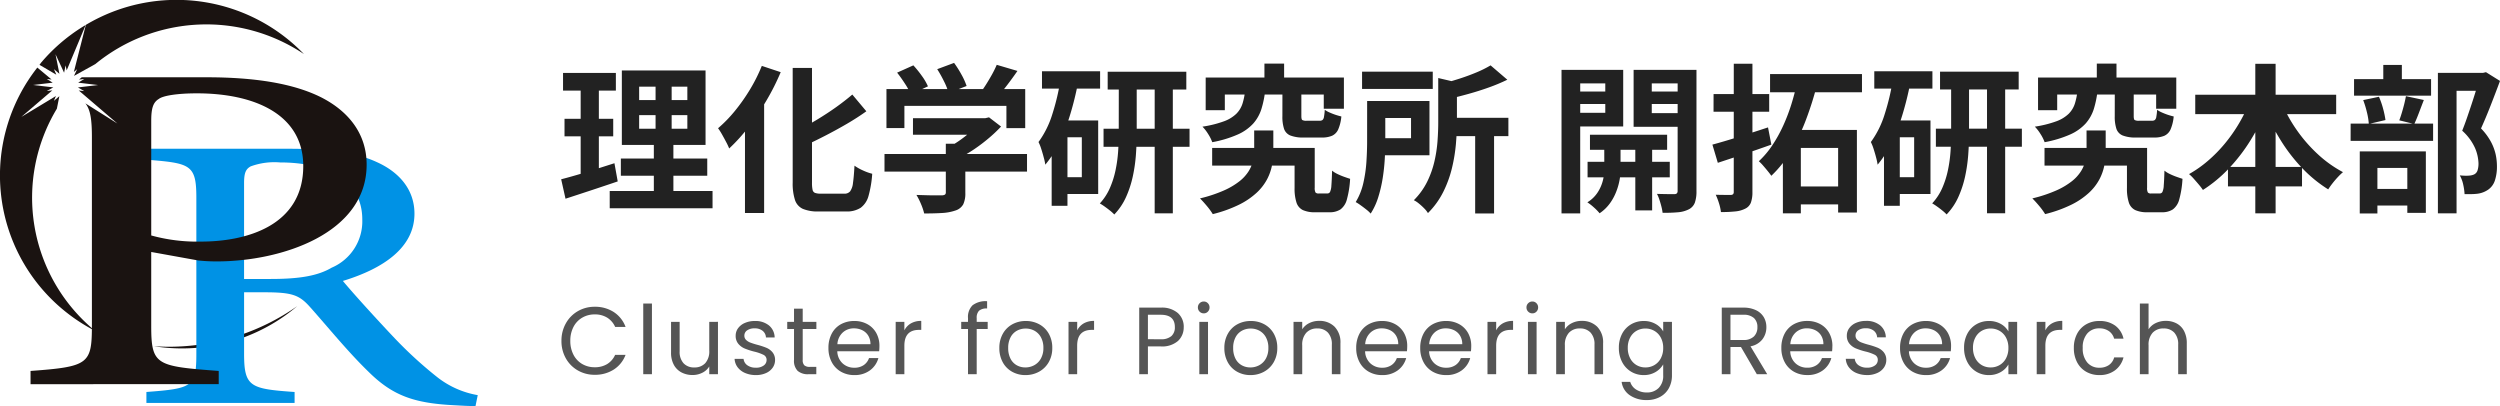 <svg xmlns="http://www.w3.org/2000/svg" xmlns:xlink="http://www.w3.org/1999/xlink" width="313.986" height="51" viewBox="0 0 313.986 51"><defs><clipPath id="a"><rect width="60" height="51" fill="none"/></clipPath></defs><g transform="translate(-130 -85)"><path d="M10.273-10.541v1.708h6.054v-1.708Zm0-3.574v1.684h6.054v-1.684ZM8.1-16.146H18.613V-6.8H8.1ZM7.976-5.085H18.827V-2.93H7.976Zm-1.4,4.071H19.492V1.157H6.577ZM.714-15.84H7.35v2.222H.714ZM.9-10.083H7.017v2.207H.9Zm-.42,7.6q.869-.224,1.964-.542t2.31-.706L7.17-4.5l.412,2.285q-1.673.567-3.4,1.138T1.026-.042ZM2.928-14.96H5.213V-2.679l-2.285.372Zm9.408-.322h2.02V-7.75h.218V0H12.118V-7.75h.218Zm17.221-1.189h2.425V-2.061a4.054,4.054,0,0,0,.073.9.519.519,0,0,0,.32.392,2.135,2.135,0,0,0,.726.094h2.928a.918.918,0,0,0,.74-.289,2.2,2.2,0,0,0,.36-1.056q.114-.767.19-2.174a6.068,6.068,0,0,0,1.082.609,6.507,6.507,0,0,0,1.145.409,13.613,13.613,0,0,1-.461,2.768A2.732,2.732,0,0,1,38.1,1.093a3.192,3.192,0,0,1-1.852.466H32.807a4.83,4.83,0,0,1-1.968-.324,1.868,1.868,0,0,1-.994-1.12,6.7,6.7,0,0,1-.288-2.2Zm7.489,3.347,1.762,2.1q-1.114.8-2.409,1.556T33.755-8.015q-1.349.7-2.658,1.3a4.732,4.732,0,0,0-.416-.977q-.3-.549-.55-.93,1.242-.6,2.5-1.36t2.4-1.574Q36.168-12.372,37.046-13.125Zm-11.364-3.6,2.37.788a29.025,29.025,0,0,1-1.783,3.546,32.569,32.569,0,0,1-2.236,3.321,21.545,21.545,0,0,1-2.452,2.715,7.707,7.707,0,0,0-.37-.79q-.252-.48-.527-.968a7.339,7.339,0,0,0-.5-.782A16.87,16.87,0,0,0,22.3-11.07a23.162,23.162,0,0,0,1.9-2.7A20.648,20.648,0,0,0,25.681-16.728Zm-2.117,5.647,2.374-2.374.031.036V1.754H23.564Zm21.1.923H53.89v2.078H44.663Zm-3.577,4.5h17.9v2.207h-17.9Zm7.7-1.292H51.24V-.774A3.211,3.211,0,0,1,50.979.661a1.7,1.7,0,0,1-.989.779,6.116,6.116,0,0,1-1.668.311q-.96.059-2.249.059a7.4,7.4,0,0,0-.4-1.185A8.575,8.575,0,0,0,45.1-.517l1.3.038q.661.018,1.17.016t.709-.007a.741.741,0,0,0,.406-.091.343.343,0,0,0,.106-.287Zm4.326-3.2H53.7l.514-.118,1.512,1.158A17.345,17.345,0,0,1,54.18-7.644a21.158,21.158,0,0,1-1.832,1.389,16.5,16.5,0,0,1-1.941,1.133,6.366,6.366,0,0,0-.611-.73q-.391-.412-.663-.664a12.243,12.243,0,0,0,1.552-.96A15.326,15.326,0,0,0,52.1-8.624,8.449,8.449,0,0,0,53.11-9.706ZM41.334-13.811H58.761v4.9H56.4V-11.7H43.588v2.785H41.334Zm13.851-3.048,2.6.768q-.689,1-1.426,1.952t-1.345,1.611l-1.964-.721q.389-.5.785-1.126t.755-1.272A12.942,12.942,0,0,0,55.185-16.859Zm-12.513.982,2.04-.915a13.524,13.524,0,0,1,1.065,1.319,6.943,6.943,0,0,1,.768,1.316L44.38-13.14a7.564,7.564,0,0,0-.712-1.336Q43.173-15.244,42.672-15.877Zm5.037-.436,2.118-.788a13.5,13.5,0,0,1,.929,1.47A8.251,8.251,0,0,1,51.4-14.2l-2.263.875a7.7,7.7,0,0,0-.568-1.446A15.773,15.773,0,0,0,47.709-16.313Zm21.409.32h9.877v2.234H69.118ZM68.6-8.828h10.8v2.269H68.6Zm6.422-6.182H77.3v16.8h-2.28Zm-4.506.049h2.249v6.783q0,1.244-.1,2.611a19.749,19.749,0,0,1-.39,2.715,12.969,12.969,0,0,1-.844,2.585,7.733,7.733,0,0,1-1.483,2.206,5.221,5.221,0,0,0-.522-.479Q69.1,1.2,68.752.95a6.442,6.442,0,0,0-.619-.4A6.949,6.949,0,0,0,69.4-1.395a11.37,11.37,0,0,0,.715-2.27,17.169,17.169,0,0,0,.318-2.349q.074-1.161.074-2.181Zm-9.648-1.085h7.3v2.171h-7.3Zm2.248,6.174h4.81V-.638h-4.81V-2.747H65.87V-7.76H63.112Zm.079-5.111,2.176.49a38.734,38.734,0,0,1-.93,3.774A25.2,25.2,0,0,1,63.1-7.2a13.279,13.279,0,0,1-1.815,2.882A7.124,7.124,0,0,0,61.1-5.18q-.139-.538-.317-1.092a5.982,5.982,0,0,0-.352-.89,11.8,11.8,0,0,0,1.731-3.483A28.852,28.852,0,0,0,63.191-14.984ZM62.083-9.873h1.984V.847H62.083ZM82.24-6.417H93.926V-4.2H82.24Zm10.352,0h2.53v4.994a1.159,1.159,0,0,0,.1.6.506.506,0,0,0,.408.123H96.7a.377.377,0,0,0,.346-.194,2.209,2.209,0,0,0,.168-.81q.052-.615.088-1.866a3.112,3.112,0,0,0,.656.414A8.167,8.167,0,0,0,98.8-2.8q.438.157.767.259a12,12,0,0,1-.4,2.565A2.286,2.286,0,0,1,98.36,1.3a2.451,2.451,0,0,1-1.4.358H95.173a3.574,3.574,0,0,1-1.542-.275,1.58,1.58,0,0,1-.8-.944A5.68,5.68,0,0,1,92.592-1.4ZM88.806-17.01h2.472v3.169H88.806ZM86.38-13.633H88.9a12.383,12.383,0,0,1-.468,2.306A5.052,5.052,0,0,1,87.414-9.5a5.8,5.8,0,0,1-1.94,1.383,14.186,14.186,0,0,1-3.221.975,4.993,4.993,0,0,0-.515-1.024,5.173,5.173,0,0,0-.715-.927,13.832,13.832,0,0,0,2.7-.673,4.392,4.392,0,0,0,1.556-.948,3.177,3.177,0,0,0,.774-1.278A8.15,8.15,0,0,0,86.38-13.633Zm4.685.085h2.378v3.12q0,.409.115.5a1.045,1.045,0,0,0,.557.092h1.617A.594.594,0,0,0,96.1-9.93a.648.648,0,0,0,.183-.39,6.944,6.944,0,0,0,.1-.891,3.149,3.149,0,0,0,.6.336,8.172,8.172,0,0,0,.769.3q.4.131.715.2a5.3,5.3,0,0,1-.392,1.623,1.573,1.573,0,0,1-.772.8,3.188,3.188,0,0,1-1.3.225H93.75a4.406,4.406,0,0,1-1.679-.252,1.391,1.391,0,0,1-.8-.835,4.832,4.832,0,0,1-.21-1.589Zm-9.638-1.715H98.787v3.916h-2.53v-1.776H83.831v1.963H81.426Zm6.091,6.647h2.405v2.626a9.567,9.567,0,0,1-.163,1.731,6.342,6.342,0,0,1-.617,1.767,6.422,6.422,0,0,1-1.3,1.684,9.293,9.293,0,0,1-2.194,1.5,16.318,16.318,0,0,1-3.331,1.2,8.064,8.064,0,0,0-.734-1.01q-.471-.567-.872-.963a17.544,17.544,0,0,0,3-.995,9.126,9.126,0,0,0,1.967-1.165,4.993,4.993,0,0,0,1.152-1.269,4.452,4.452,0,0,0,.542-1.3,5.536,5.536,0,0,0,.148-1.244ZM101.068-16h8.879v2.171h-8.879Zm10.516,5.792h7.861V-7.9h-7.861ZM115.273-8.6h2.374V1.806h-2.374Zm-4.638-6.6,2.877.674q-.024.285-.53.367v4.542q0,1.22-.126,2.689a20.635,20.635,0,0,1-.495,3.02A14.087,14.087,0,0,1,111.267-.9a10.1,10.1,0,0,1-1.926,2.661,2.984,2.984,0,0,0-.463-.585,7.815,7.815,0,0,0-.669-.61,3.27,3.27,0,0,0-.638-.422,8.813,8.813,0,0,0,1.665-2.3,11.729,11.729,0,0,0,.912-2.541,16.742,16.742,0,0,0,.395-2.569q.092-1.265.092-2.383Zm-8.93,2.882h2.28V-7.2q0,1.009-.068,2.193a24.053,24.053,0,0,1-.263,2.411A16.852,16.852,0,0,1,103.1-.233a8.307,8.307,0,0,1-.951,2.058,3.7,3.7,0,0,0-.536-.5q-.355-.281-.724-.546a5.7,5.7,0,0,0-.62-.4,7.975,7.975,0,0,0,.963-2.415,16.943,16.943,0,0,0,.385-2.682q.085-1.351.085-2.507Zm15.506-4.47,2.1,1.8a22.431,22.431,0,0,1-2.309.967q-1.253.449-2.557.811t-2.536.647a6.315,6.315,0,0,0-.34-.981,6.472,6.472,0,0,0-.478-.939q1.12-.284,2.255-.652t2.141-.793A13.435,13.435,0,0,0,117.211-16.792Zm-14.183,4.47h6.506V-5.5h-6.506v-2.14h4.19v-2.541h-4.19ZM129.69-8.081h9.692V-6.19H129.69Zm-.3,3.4h10.324v1.957H129.39ZM135.384-7.5H137.5V1.426h-2.113Zm-3.9.087h2.046v3.834a7.053,7.053,0,0,1-.118,1.171A7.853,7.853,0,0,1,133-.953,6.547,6.547,0,0,1,132.2.532a5.126,5.126,0,0,1-1.3,1.254,6.151,6.151,0,0,0-.709-.729,6.575,6.575,0,0,0-.827-.647,4.05,4.05,0,0,0,1.311-1.273,4.981,4.981,0,0,0,.64-1.481,5.534,5.534,0,0,0,.177-1.245ZM127.313-13.5h5.03v1.563h-5.03Zm9.285,0h5.048v1.563H136.6Zm4.106-2.726h2.363V-1a4.285,4.285,0,0,1-.2,1.442,1.563,1.563,0,0,1-.74.837,3.633,3.633,0,0,1-1.358.379,17.692,17.692,0,0,1-1.956.065,5.674,5.674,0,0,0-.144-.759q-.108-.43-.252-.87a4.224,4.224,0,0,0-.313-.743q.672.02,1.317.028t.881,0a.416.416,0,0,0,.307-.1.442.442,0,0,0,.09-.307Zm-13.163,0h6.324v7.109H127.54v-1.719h4.075v-3.687H127.54Zm14.4,0v1.7h-4.489v3.734h4.489v1.719h-6.769v-7.156Zm-15.823,0h2.347V1.8h-2.347Zm18.949,9.389q.907-.244,2.052-.59t2.411-.751q1.267-.406,2.522-.821l.419,2.162q-1.7.611-3.479,1.207t-3.244,1.078Zm.147-6.35H152.2v2.222H145.21Zm2.538-3.808h2.343V-.89A3.847,3.847,0,0,1,149.9.449a1.409,1.409,0,0,1-.7.754,3.43,3.43,0,0,1-1.248.35,16.938,16.938,0,0,1-1.812.082A5.925,5.925,0,0,0,145.9.541a8.226,8.226,0,0,0-.413-1.082q.586.02,1.133.02h.747a.42.42,0,0,0,.3-.092.414.414,0,0,0,.082-.288ZM152.31-15.7h11.544v2.285H152.31Zm2.645,14.116h6.94V.673h-6.94Zm-1.038-7.1h9.3V1.694h-2.358V-6.423h-4.684V1.79h-2.253Zm1.763-5.878,2.456.483a40.988,40.988,0,0,1-1.293,4.057,25.031,25.031,0,0,1-1.853,3.9,14.309,14.309,0,0,1-2.522,3.2q-.181-.263-.463-.608t-.571-.677a5.252,5.252,0,0,0-.535-.543,11.239,11.239,0,0,0,1.718-2.04,17.558,17.558,0,0,0,1.363-2.472,22.973,22.973,0,0,0,1.014-2.668Q155.414-13.286,155.68-14.554Zm17.978-1.438h9.877v2.234h-9.877Zm-.522,7.164h10.8v2.269h-10.8Zm6.422-6.182h2.28v16.8h-2.28Zm-4.506.049H177.3v6.783q0,1.244-.1,2.611a19.748,19.748,0,0,1-.39,2.715,12.97,12.97,0,0,1-.844,2.585,7.733,7.733,0,0,1-1.483,2.206,5.222,5.222,0,0,0-.522-.479q-.322-.263-.669-.51a6.442,6.442,0,0,0-.619-.4,6.949,6.949,0,0,0,1.272-1.949,11.369,11.369,0,0,0,.715-2.27,17.17,17.17,0,0,0,.318-2.349q.074-1.161.074-2.181ZM165.4-16.047h7.3v2.171h-7.3Zm2.248,6.174h4.81V-.638h-4.81V-2.747h2.759V-7.76h-2.759Zm.079-5.111,2.176.49a38.732,38.732,0,0,1-.93,3.774,25.2,25.2,0,0,1-1.34,3.522,13.279,13.279,0,0,1-1.815,2.882,7.121,7.121,0,0,0-.179-.863q-.139-.538-.317-1.092a5.981,5.981,0,0,0-.352-.89,11.8,11.8,0,0,0,1.731-3.483A28.854,28.854,0,0,0,167.731-14.984Zm-1.108,5.111h1.984V.847h-1.984ZM186.78-6.417h11.686V-4.2H186.78Zm10.352,0h2.53v4.994a1.159,1.159,0,0,0,.1.6.506.506,0,0,0,.408.123h1.072a.377.377,0,0,0,.346-.194,2.21,2.21,0,0,0,.167-.81q.052-.615.088-1.866a3.112,3.112,0,0,0,.656.414,8.169,8.169,0,0,0,.842.355q.438.157.767.259a12,12,0,0,1-.4,2.565A2.286,2.286,0,0,1,202.9,1.3a2.451,2.451,0,0,1-1.4.358h-1.787a3.574,3.574,0,0,1-1.542-.275,1.58,1.58,0,0,1-.8-.944,5.68,5.68,0,0,1-.237-1.835ZM193.347-17.01h2.472v3.169h-2.472Zm-2.427,3.377h2.523a12.384,12.384,0,0,1-.467,2.306A5.052,5.052,0,0,1,191.955-9.5a5.8,5.8,0,0,1-1.94,1.383,14.186,14.186,0,0,1-3.221.975,4.994,4.994,0,0,0-.515-1.024,5.173,5.173,0,0,0-.715-.927,13.833,13.833,0,0,0,2.7-.673,4.392,4.392,0,0,0,1.556-.948,3.177,3.177,0,0,0,.774-1.278A8.15,8.15,0,0,0,190.92-13.633Zm4.685.085h2.378v3.12q0,.409.115.5a1.045,1.045,0,0,0,.557.092h1.617a.594.594,0,0,0,.365-.094.648.648,0,0,0,.183-.39,6.946,6.946,0,0,0,.1-.891,3.15,3.15,0,0,0,.6.336,8.172,8.172,0,0,0,.769.3q.4.131.715.2a5.3,5.3,0,0,1-.392,1.623,1.573,1.573,0,0,1-.772.8,3.188,3.188,0,0,1-1.3.225H198.29a4.406,4.406,0,0,1-1.679-.252,1.391,1.391,0,0,1-.8-.835,4.831,4.831,0,0,1-.21-1.589Zm-9.638-1.715h17.362v3.916H200.8v-1.776H188.372v1.963h-2.405Zm6.091,6.647h2.405v2.626A9.566,9.566,0,0,1,194.3-4.26a6.342,6.342,0,0,1-.617,1.767,6.422,6.422,0,0,1-1.3,1.684,9.293,9.293,0,0,1-2.194,1.5,16.318,16.318,0,0,1-3.331,1.2,8.064,8.064,0,0,0-.734-1.01q-.471-.567-.872-.963a17.544,17.544,0,0,0,3-.995,9.126,9.126,0,0,0,1.967-1.165,4.993,4.993,0,0,0,1.152-1.269,4.452,4.452,0,0,0,.542-1.3,5.536,5.536,0,0,0,.148-1.244Zm13.653-4.488h17.7v2.441h-17.7Zm4.11,9.072h9.3v2.441h-9.3Zm3.433-12.952h2.55V1.79h-2.55Zm-.719,4.765,2.2.7a25.711,25.711,0,0,1-2.076,4.129,21.931,21.931,0,0,1-2.728,3.548,17.2,17.2,0,0,1-3.256,2.7,7.085,7.085,0,0,0-.51-.669q-.314-.371-.634-.732a5.366,5.366,0,0,0-.6-.592A14.575,14.575,0,0,0,207.3-4.8a17.661,17.661,0,0,0,2.133-2.172,19.358,19.358,0,0,0,1.778-2.534A18.758,18.758,0,0,0,212.534-12.221Zm4,.06a18.565,18.565,0,0,0,1.9,3.457A18.513,18.513,0,0,0,221.1-5.638a14.848,14.848,0,0,0,3.165,2.258,7.708,7.708,0,0,0-.647.624q-.353.376-.672.786a9.094,9.094,0,0,0-.536.755,16.764,16.764,0,0,1-3.256-2.659,21.29,21.29,0,0,1-2.716-3.513,27.943,27.943,0,0,1-2.084-4.059Zm19.652-3.687h5.837V-13.6h-3.494V1.794h-2.343Zm-10.531.781h9.674v2.082h-9.674Zm-.428,5.589h10.356v2.171H225.224Zm4.1-7.372h2.332v3.085h-2.332Zm-2.521,4.419,1.975-.417a9.991,9.991,0,0,1,.52,1.49,11.381,11.381,0,0,1,.3,1.432l-2.093.488a8.3,8.3,0,0,0-.235-1.453A12.571,12.571,0,0,0,226.805-12.43Zm5.367-.492,2.247.481q-.32.827-.626,1.635t-.577,1.381l-1.882-.465q.162-.422.321-.951t.3-1.081Q232.09-12.476,232.172-12.922ZM227.191-1.269h6.184V.813h-6.184Zm-.818-4.716h8.3V1.737h-2.327V-3.907h-3.757V1.81h-2.218Zm15.018-9.863h.463l.37-.087,1.762,1.1q-.54,1.458-1.169,3.067t-1.215,2.9a7.566,7.566,0,0,1,1.267,1.717,6.236,6.236,0,0,1,.579,1.574,7,7,0,0,1,.153,1.41,5.585,5.585,0,0,1-.262,1.851,2.255,2.255,0,0,1-.836,1.135,3.059,3.059,0,0,1-1.38.516,7.359,7.359,0,0,1-.75.046q-.409.006-.837,0a7.029,7.029,0,0,0-.166-1.176,4.063,4.063,0,0,0-.433-1.176q.342.029.622.039a4.306,4.306,0,0,0,.516-.01A2.112,2.112,0,0,0,240.467-3a1.248,1.248,0,0,0,.341-.133.88.88,0,0,0,.368-.5,2.822,2.822,0,0,0,.109-.854,5.319,5.319,0,0,0-.417-1.88,6.5,6.5,0,0,0-1.629-2.217q.293-.727.6-1.616t.607-1.8q.3-.908.54-1.7l.4-1.313Z" transform="translate(200 110)" fill="#222"/><path d="M.516-4.188a4.4,4.4,0,0,1,.552-2.2A4.01,4.01,0,0,1,2.574-7.92a4.152,4.152,0,0,1,2.118-.552,4.3,4.3,0,0,1,2.388.66A3.782,3.782,0,0,1,8.568-5.94H7.26a2.626,2.626,0,0,0-1-1.164,2.9,2.9,0,0,0-1.566-.408A3.05,3.05,0,0,0,3.12-7.1,2.853,2.853,0,0,0,2.028-5.946a3.713,3.713,0,0,0-.4,1.758,3.686,3.686,0,0,0,.4,1.746A2.853,2.853,0,0,0,3.12-1.284a3.05,3.05,0,0,0,1.572.408,2.933,2.933,0,0,0,1.566-.4,2.589,2.589,0,0,0,1-1.158H8.568A3.755,3.755,0,0,1,7.08-.582,4.327,4.327,0,0,1,4.692.072,4.188,4.188,0,0,1,2.574-.474,3.978,3.978,0,0,1,1.068-1.992,4.368,4.368,0,0,1,.516-4.188ZM11.88-8.88V0H10.788V-8.88Zm8.292,2.3V0H19.08V-.972a2.126,2.126,0,0,1-.87.786A2.688,2.688,0,0,1,16.98.1,2.948,2.948,0,0,1,15.6-.222a2.312,2.312,0,0,1-.966-.954,3.141,3.141,0,0,1-.354-1.548V-6.576h1.08v3.708a2.1,2.1,0,0,0,.492,1.494A1.758,1.758,0,0,0,17.2-.852a1.8,1.8,0,0,0,1.38-.54,2.223,2.223,0,0,0,.5-1.572V-6.576ZM24.948.108A3.4,3.4,0,0,1,23.592-.15a2.287,2.287,0,0,1-.948-.72,1.916,1.916,0,0,1-.384-1.062h1.128a1.107,1.107,0,0,0,.462.8,1.758,1.758,0,0,0,1.086.312,1.58,1.58,0,0,0,.984-.276.843.843,0,0,0,.36-.7A.686.686,0,0,0,25.9-2.43a5.384,5.384,0,0,0-1.188-.414,8.731,8.731,0,0,1-1.194-.39,2.118,2.118,0,0,1-.792-.588,1.535,1.535,0,0,1-.33-1.026,1.555,1.555,0,0,1,.3-.924,2.034,2.034,0,0,1,.852-.666,3.066,3.066,0,0,1,1.26-.246,2.69,2.69,0,0,1,1.764.552,1.989,1.989,0,0,1,.72,1.512H26.2a1.128,1.128,0,0,0-.414-.828,1.544,1.544,0,0,0-1.014-.312,1.564,1.564,0,0,0-.936.252.779.779,0,0,0-.348.66.723.723,0,0,0,.21.534,1.534,1.534,0,0,0,.528.336A9.1,9.1,0,0,0,25.1-3.7a9.5,9.5,0,0,1,1.152.378,2.015,2.015,0,0,1,.762.558,1.492,1.492,0,0,1,.33.972,1.664,1.664,0,0,1-.3.972,2,2,0,0,1-.846.678A3.024,3.024,0,0,1,24.948.108Zm5.868-5.784V-1.8a.922.922,0,0,0,.2.678,1.006,1.006,0,0,0,.708.2h.8V0h-.984A1.958,1.958,0,0,1,30.18-.42a1.8,1.8,0,0,1-.456-1.38V-5.676h-.852v-.9h.852V-8.232h1.092v1.656h1.716v.9ZM40.452-3.54a6.427,6.427,0,0,1-.036.66H35.16a2.126,2.126,0,0,0,.666,1.518,2.118,2.118,0,0,0,1.47.546,2.019,2.019,0,0,0,1.182-.33,1.747,1.747,0,0,0,.666-.882H40.32A2.827,2.827,0,0,1,39.264-.486,3.187,3.187,0,0,1,37.3.108a3.324,3.324,0,0,1-1.674-.42,2.973,2.973,0,0,1-1.158-1.194,3.7,3.7,0,0,1-.42-1.794,3.756,3.756,0,0,1,.408-1.788A2.864,2.864,0,0,1,35.6-6.27a3.411,3.411,0,0,1,1.7-.414,3.3,3.3,0,0,1,1.656.408,2.825,2.825,0,0,1,1.11,1.122A3.311,3.311,0,0,1,40.452-3.54Zm-1.128-.228a2.014,2.014,0,0,0-.276-1.074,1.8,1.8,0,0,0-.75-.684,2.339,2.339,0,0,0-1.05-.234,2.024,2.024,0,0,0-1.41.528,2.151,2.151,0,0,0-.666,1.464Zm4.26-1.74a2.1,2.1,0,0,1,.822-.876,2.541,2.541,0,0,1,1.3-.312v1.128H45.42q-1.836,0-1.836,1.992V0H42.492V-6.576h1.092Zm10.464-.168h-1.38V0H51.576V-5.676h-.852v-.9h.852v-.468a2.063,2.063,0,0,1,.57-1.614,2.7,2.7,0,0,1,1.83-.51v.912a1.45,1.45,0,0,0-1.014.282,1.246,1.246,0,0,0-.294.93v.468h1.38ZM58.788.108a3.367,3.367,0,0,1-1.674-.42,2.99,2.99,0,0,1-1.176-1.194A3.661,3.661,0,0,1,55.512-3.3a3.555,3.555,0,0,1,.438-1.782A3.018,3.018,0,0,1,57.144-6.27a3.464,3.464,0,0,1,1.692-.414,3.464,3.464,0,0,1,1.692.414,3.029,3.029,0,0,1,1.194,1.182A3.547,3.547,0,0,1,62.16-3.3a3.5,3.5,0,0,1-.45,1.794A3.119,3.119,0,0,1,60.492-.312,3.492,3.492,0,0,1,58.788.108Zm0-.96a2.306,2.306,0,0,0,1.1-.276,2.1,2.1,0,0,0,.834-.828A2.652,2.652,0,0,0,61.044-3.3a2.693,2.693,0,0,0-.312-1.344,2.043,2.043,0,0,0-.816-.822,2.277,2.277,0,0,0-1.092-.27,2.266,2.266,0,0,0-1.1.27,1.98,1.98,0,0,0-.8.822,2.781,2.781,0,0,0-.3,1.344,2.856,2.856,0,0,0,.294,1.356,1.954,1.954,0,0,0,.786.822A2.208,2.208,0,0,0,58.788-.852Zm6.5-4.656a2.1,2.1,0,0,1,.822-.876,2.541,2.541,0,0,1,1.3-.312v1.128h-.288q-1.836,0-1.836,1.992V0H64.2V-6.576h1.092Zm13.38-.408a2.311,2.311,0,0,1-.714,1.734,3.028,3.028,0,0,1-2.178.69H74.172V0H73.08V-8.364h2.7a3.06,3.06,0,0,1,2.154.684A2.3,2.3,0,0,1,78.672-5.916ZM75.78-4.392a1.941,1.941,0,0,0,1.344-.4,1.453,1.453,0,0,0,.432-1.128q0-1.548-1.776-1.548H74.172v3.072Zm5.412-3.252a.718.718,0,0,1-.528-.216.718.718,0,0,1-.216-.528.718.718,0,0,1,.216-.528.718.718,0,0,1,.528-.216.685.685,0,0,1,.51.216.729.729,0,0,1,.21.528.729.729,0,0,1-.21.528A.685.685,0,0,1,81.192-7.644Zm.528,1.068V0H80.628V-6.576ZM87.048.108a3.367,3.367,0,0,1-1.674-.42A2.99,2.99,0,0,1,84.2-1.506,3.661,3.661,0,0,1,83.772-3.3a3.555,3.555,0,0,1,.438-1.782A3.018,3.018,0,0,1,85.4-6.27,3.464,3.464,0,0,1,87.1-6.684a3.464,3.464,0,0,1,1.692.414,3.029,3.029,0,0,1,1.194,1.182A3.547,3.547,0,0,1,90.42-3.3a3.5,3.5,0,0,1-.45,1.794A3.119,3.119,0,0,1,88.752-.312,3.492,3.492,0,0,1,87.048.108Zm0-.96a2.306,2.306,0,0,0,1.1-.276,2.1,2.1,0,0,0,.834-.828A2.652,2.652,0,0,0,89.3-3.3a2.693,2.693,0,0,0-.312-1.344,2.043,2.043,0,0,0-.816-.822,2.277,2.277,0,0,0-1.092-.27,2.266,2.266,0,0,0-1.1.27,1.98,1.98,0,0,0-.8.822,2.781,2.781,0,0,0-.3,1.344,2.856,2.856,0,0,0,.294,1.356,1.954,1.954,0,0,0,.786.822A2.208,2.208,0,0,0,87.048-.852ZM95.664-6.7a2.665,2.665,0,0,1,1.944.726,2.794,2.794,0,0,1,.744,2.094V0h-1.08V-3.72a2.114,2.114,0,0,0-.492-1.506,1.758,1.758,0,0,0-1.344-.522,1.8,1.8,0,0,0-1.374.54,2.206,2.206,0,0,0-.51,1.572V0H92.46V-6.576h1.092v.936a2.168,2.168,0,0,1,.882-.78A2.736,2.736,0,0,1,95.664-6.7ZM106.74-3.54a6.426,6.426,0,0,1-.036.66h-5.256a2.126,2.126,0,0,0,.666,1.518,2.118,2.118,0,0,0,1.47.546,2.019,2.019,0,0,0,1.182-.33,1.747,1.747,0,0,0,.666-.882h1.176a2.827,2.827,0,0,1-1.056,1.542,3.187,3.187,0,0,1-1.968.594,3.324,3.324,0,0,1-1.674-.42,2.973,2.973,0,0,1-1.158-1.194,3.7,3.7,0,0,1-.42-1.794,3.756,3.756,0,0,1,.408-1.788,2.864,2.864,0,0,1,1.146-1.182,3.411,3.411,0,0,1,1.7-.414,3.3,3.3,0,0,1,1.656.408,2.825,2.825,0,0,1,1.11,1.122A3.311,3.311,0,0,1,106.74-3.54Zm-1.128-.228a2.014,2.014,0,0,0-.276-1.074,1.8,1.8,0,0,0-.75-.684,2.339,2.339,0,0,0-1.05-.234,2.024,2.024,0,0,0-1.41.528,2.151,2.151,0,0,0-.666,1.464Zm9.168.228a6.426,6.426,0,0,1-.036.66h-5.256a2.126,2.126,0,0,0,.666,1.518,2.118,2.118,0,0,0,1.47.546,2.019,2.019,0,0,0,1.182-.33,1.747,1.747,0,0,0,.666-.882h1.176a2.827,2.827,0,0,1-1.056,1.542,3.187,3.187,0,0,1-1.968.594,3.324,3.324,0,0,1-1.674-.42,2.973,2.973,0,0,1-1.158-1.194,3.7,3.7,0,0,1-.42-1.794,3.756,3.756,0,0,1,.408-1.788,2.864,2.864,0,0,1,1.146-1.182,3.411,3.411,0,0,1,1.7-.414,3.3,3.3,0,0,1,1.656.408,2.825,2.825,0,0,1,1.11,1.122A3.311,3.311,0,0,1,114.78-3.54Zm-1.128-.228a2.014,2.014,0,0,0-.276-1.074,1.8,1.8,0,0,0-.75-.684,2.339,2.339,0,0,0-1.05-.234,2.024,2.024,0,0,0-1.41.528,2.151,2.151,0,0,0-.666,1.464Zm4.26-1.74a2.1,2.1,0,0,1,.822-.876,2.541,2.541,0,0,1,1.3-.312v1.128h-.288q-1.836,0-1.836,1.992V0H116.82V-6.576h1.092Zm4.548-2.136a.718.718,0,0,1-.528-.216.718.718,0,0,1-.216-.528.718.718,0,0,1,.216-.528.718.718,0,0,1,.528-.216.685.685,0,0,1,.51.216.729.729,0,0,1,.21.528.729.729,0,0,1-.21.528A.685.685,0,0,1,122.46-7.644Zm.528,1.068V0H121.9V-6.576Zm5.664-.12a2.665,2.665,0,0,1,1.944.726,2.794,2.794,0,0,1,.744,2.094V0h-1.08V-3.72a2.114,2.114,0,0,0-.492-1.506,1.758,1.758,0,0,0-1.344-.522,1.8,1.8,0,0,0-1.374.54,2.206,2.206,0,0,0-.51,1.572V0h-1.092V-6.576h1.092v.936a2.168,2.168,0,0,1,.882-.78A2.736,2.736,0,0,1,128.652-6.7Zm7.788.012a2.926,2.926,0,0,1,1.494.372,2.468,2.468,0,0,1,.954.936v-1.2h1.1V.144a3.283,3.283,0,0,1-.384,1.6,2.737,2.737,0,0,1-1.1,1.1,3.371,3.371,0,0,1-1.662.4,3.644,3.644,0,0,1-2.16-.612A2.392,2.392,0,0,1,133.668.96h1.08a1.718,1.718,0,0,0,.744.966,2.437,2.437,0,0,0,1.356.366,2,2,0,0,0,1.47-.564,2.128,2.128,0,0,0,.57-1.584v-1.38a2.628,2.628,0,0,1-.96.96,2.823,2.823,0,0,1-1.488.384,3.012,3.012,0,0,1-1.59-.432,3.016,3.016,0,0,1-1.122-1.212,3.775,3.775,0,0,1-.408-1.776,3.694,3.694,0,0,1,.408-1.77,2.96,2.96,0,0,1,1.122-1.182A3.077,3.077,0,0,1,136.44-6.684ZM138.888-3.3a2.674,2.674,0,0,0-.3-1.3,2.118,2.118,0,0,0-.81-.846,2.207,2.207,0,0,0-1.122-.294,2.209,2.209,0,0,0-1.116.288,2.089,2.089,0,0,0-.8.84,2.674,2.674,0,0,0-.3,1.3,2.735,2.735,0,0,0,.3,1.314,2.122,2.122,0,0,0,.8.852,2.174,2.174,0,0,0,1.116.294,2.207,2.207,0,0,0,1.122-.294,2.109,2.109,0,0,0,.81-.852A2.709,2.709,0,0,0,138.888-3.3ZM150.648,0l-1.992-3.42h-1.32V0h-1.092V-8.364h2.7a3.584,3.584,0,0,1,1.6.324,2.256,2.256,0,0,1,.978.876,2.442,2.442,0,0,1,.324,1.26,2.461,2.461,0,0,1-.5,1.524,2.434,2.434,0,0,1-1.494.876l2.1,3.5Zm-3.312-4.3h1.608a1.824,1.824,0,0,0,1.332-.438,1.569,1.569,0,0,0,.444-1.17,1.5,1.5,0,0,0-.438-1.152,1.906,1.906,0,0,0-1.338-.408h-1.608Zm12.8.756a6.426,6.426,0,0,1-.036.66h-5.256a2.126,2.126,0,0,0,.666,1.518,2.118,2.118,0,0,0,1.47.546,2.019,2.019,0,0,0,1.182-.33,1.747,1.747,0,0,0,.666-.882h1.176a2.827,2.827,0,0,1-1.056,1.542,3.187,3.187,0,0,1-1.968.594,3.324,3.324,0,0,1-1.674-.42,2.973,2.973,0,0,1-1.158-1.194,3.7,3.7,0,0,1-.42-1.794,3.756,3.756,0,0,1,.408-1.788,2.864,2.864,0,0,1,1.146-1.182,3.411,3.411,0,0,1,1.7-.414,3.3,3.3,0,0,1,1.656.408,2.825,2.825,0,0,1,1.11,1.122A3.311,3.311,0,0,1,160.14-3.54Zm-1.128-.228a2.014,2.014,0,0,0-.276-1.074,1.8,1.8,0,0,0-.75-.684,2.339,2.339,0,0,0-1.05-.234,2.024,2.024,0,0,0-1.41.528,2.151,2.151,0,0,0-.666,1.464Zm5.5,3.876a3.4,3.4,0,0,1-1.356-.258,2.287,2.287,0,0,1-.948-.72,1.916,1.916,0,0,1-.384-1.062h1.128a1.107,1.107,0,0,0,.462.8,1.758,1.758,0,0,0,1.086.312,1.58,1.58,0,0,0,.984-.276.843.843,0,0,0,.36-.7.686.686,0,0,0-.384-.642,5.384,5.384,0,0,0-1.188-.414,8.732,8.732,0,0,1-1.194-.39,2.118,2.118,0,0,1-.792-.588,1.535,1.535,0,0,1-.33-1.026,1.555,1.555,0,0,1,.3-.924,2.034,2.034,0,0,1,.852-.666,3.066,3.066,0,0,1,1.26-.246,2.69,2.69,0,0,1,1.764.552,1.989,1.989,0,0,1,.72,1.512h-1.092a1.128,1.128,0,0,0-.414-.828,1.544,1.544,0,0,0-1.014-.312,1.564,1.564,0,0,0-.936.252.779.779,0,0,0-.348.66.723.723,0,0,0,.21.534,1.534,1.534,0,0,0,.528.336,9.1,9.1,0,0,0,.882.282,9.5,9.5,0,0,1,1.152.378,2.015,2.015,0,0,1,.762.558,1.492,1.492,0,0,1,.33.972,1.664,1.664,0,0,1-.3.972,2,2,0,0,1-.846.678A3.024,3.024,0,0,1,164.508.108ZM175.044-3.54a6.426,6.426,0,0,1-.036.66h-5.256a2.126,2.126,0,0,0,.666,1.518,2.118,2.118,0,0,0,1.47.546,2.019,2.019,0,0,0,1.182-.33,1.747,1.747,0,0,0,.666-.882h1.176a2.827,2.827,0,0,1-1.056,1.542,3.187,3.187,0,0,1-1.968.594,3.324,3.324,0,0,1-1.674-.42,2.973,2.973,0,0,1-1.158-1.194,3.7,3.7,0,0,1-.42-1.794,3.756,3.756,0,0,1,.408-1.788A2.864,2.864,0,0,1,170.19-6.27a3.411,3.411,0,0,1,1.7-.414,3.3,3.3,0,0,1,1.656.408,2.825,2.825,0,0,1,1.11,1.122A3.311,3.311,0,0,1,175.044-3.54Zm-1.128-.228a2.014,2.014,0,0,0-.276-1.074,1.8,1.8,0,0,0-.75-.684,2.339,2.339,0,0,0-1.05-.234,2.024,2.024,0,0,0-1.41.528,2.151,2.151,0,0,0-.666,1.464Zm2.76.456a3.694,3.694,0,0,1,.408-1.77,2.96,2.96,0,0,1,1.122-1.182,3.077,3.077,0,0,1,1.59-.42,2.918,2.918,0,0,1,1.5.372,2.479,2.479,0,0,1,.948.936v-1.2h1.1V0h-1.1V-1.224a2.573,2.573,0,0,1-.966.954,2.89,2.89,0,0,1-1.494.378A2.981,2.981,0,0,1,178.2-.324a3.03,3.03,0,0,1-1.116-1.212A3.775,3.775,0,0,1,176.676-3.312Zm5.568.012a2.674,2.674,0,0,0-.3-1.3,2.118,2.118,0,0,0-.81-.846,2.207,2.207,0,0,0-1.122-.294,2.21,2.21,0,0,0-1.116.288,2.089,2.089,0,0,0-.8.84,2.674,2.674,0,0,0-.3,1.3,2.735,2.735,0,0,0,.3,1.314,2.122,2.122,0,0,0,.8.852,2.174,2.174,0,0,0,1.116.294,2.207,2.207,0,0,0,1.122-.294,2.109,2.109,0,0,0,.81-.852A2.709,2.709,0,0,0,182.244-3.3Zm4.644-2.208a2.1,2.1,0,0,1,.822-.876,2.541,2.541,0,0,1,1.3-.312v1.128h-.288q-1.836,0-1.836,1.992V0H185.8V-6.576h1.092ZM190.464-3.3a3.72,3.72,0,0,1,.408-1.782,2.936,2.936,0,0,1,1.134-1.182,3.258,3.258,0,0,1,1.662-.42,3.245,3.245,0,0,1,2,.588A2.775,2.775,0,0,1,196.7-4.464h-1.176a1.689,1.689,0,0,0-.654-.948,2.018,2.018,0,0,0-1.206-.348,1.934,1.934,0,0,0-1.512.642A2.63,2.63,0,0,0,191.58-3.3a2.673,2.673,0,0,0,.576,1.836,1.926,1.926,0,0,0,1.512.648,2.042,2.042,0,0,0,1.2-.336,1.7,1.7,0,0,0,.66-.96H196.7A2.892,2.892,0,0,1,195.648-.5a3.163,3.163,0,0,1-1.98.606,3.258,3.258,0,0,1-1.662-.42A2.926,2.926,0,0,1,190.872-1.5,3.783,3.783,0,0,1,190.464-3.3ZM202.02-6.7a2.825,2.825,0,0,1,1.344.318,2.258,2.258,0,0,1,.942.954,3.231,3.231,0,0,1,.342,1.548V0h-1.08V-3.72a2.114,2.114,0,0,0-.492-1.506,1.758,1.758,0,0,0-1.344-.522,1.8,1.8,0,0,0-1.374.54,2.206,2.206,0,0,0-.51,1.572V0h-1.092V-8.88h1.092v3.24a2.151,2.151,0,0,1,.894-.78A2.894,2.894,0,0,1,202.02-6.7Z" transform="translate(200 132)" fill="#555"/><g transform="translate(130 85)"><g clip-path="url(#a)"><path d="M31.405,9.043l.416-.356-.394.846L34.1,8.049A22.012,22.012,0,0,1,60.305,6.792,22.217,22.217,0,0,0,32.913,3.125Z" transform="translate(-22.131 0)" fill="#1a1311"/><path d="M18.9,16.938l-.3-.7.687.588-.492-2.463,1.08,2.323.184-.919.142.625,2.388-5.7a22.067,22.067,0,0,0-5.54,4.66c-.1.112-.172.232-.265.346Z" transform="translate(-11.825 -7.555)" fill="#1a1311"/><path d="M7.142,34.1l.314-1.568-.685.58.251-.6L2.679,35.133,6.572,31.8l-.7.082.824-.458-2.557-.3,2.479-.292-.745-.469.607.072-1.791-1.5A21.9,21.9,0,0,0,7.845,59.28a22.207,22.207,0,0,0,4.12,2.735c-.061-.05-.125-.1-.185-.148A21.637,21.637,0,0,1,7.142,34.1" transform="translate(0 -20.449)" fill="#1a1311"/><path d="M68.988,136.366a22.643,22.643,0,0,1-3.509-.275c.6.038,1.212.065,1.826.065a28.009,28.009,0,0,0,16.167-5.1,22.311,22.311,0,0,1-14.484,5.31" transform="translate(-46.142 -92.607)" fill="#1a1311"/><path d="M103.6,96c-.906,0-1.673-.049-2.579-.1-5.089-.245-7.807-1.179-10.874-4.224-2.579-2.5-5.088-5.6-7.318-8.1-1.394-1.572-2.3-1.867-5.855-1.867h-2.44v7.711c0,4.175.767,4.42,6.343,4.812v1.376H62.266V94.231c5.785-.442,6.273-.638,6.273-4.812v-19.6c0-4.175-.767-4.322-6.273-4.764V63.683H80.04c5.089,0,8.5.442,11.152,1.67,2.858,1.277,4.74,3.487,4.74,6.483,0,4.224-3.833,6.876-8.991,8.448,1.254,1.522,4.252,4.813,6.343,7.024a51.476,51.476,0,0,0,5.507,5.058,11.319,11.319,0,0,0,5.088,2.26ZM77.879,80.037c3.625,0,5.925-.393,7.667-1.424a6.322,6.322,0,0,0,3.833-6.04c0-5.256-4.949-7.171-10.316-7.171a8.652,8.652,0,0,0-3.694.491c-.628.344-.837.835-.837,2.112V80.037Z" transform="translate(-43.878 -45)" fill="#0092e5"/><path d="M34.062,56.09a21.888,21.888,0,0,0,2.312.118c8.133,0,18.835-3.5,18.835-12.156,0-3.913-2.311-6.7-5.65-8.42-3.51-1.779-8.39-2.55-14.469-2.55H19.428l-.341.289.662-.078-.77.464,2.5.3-2.527.3.793.464-.693-.082,4.854,4.152-4.026-2.538c.656.809.823,2.1.823,4.266V64.154c0,4.921-.343,5.277-7.706,5.81v1.661H36.63V69.964c-7.877-.592-8.476-.711-8.476-5.692v-9.25ZM28.155,38.538c0-1.6.257-2.313.942-2.728.514-.415,2.311-.711,4.794-.711,7.192,0,13.357,2.609,13.357,9.132,0,7.472-7.107,9.488-12.843,9.488a21.7,21.7,0,0,1-6.25-.771Z" transform="translate(-9.161 -23.376)" fill="#1a1311"/></g></g></g></svg>
